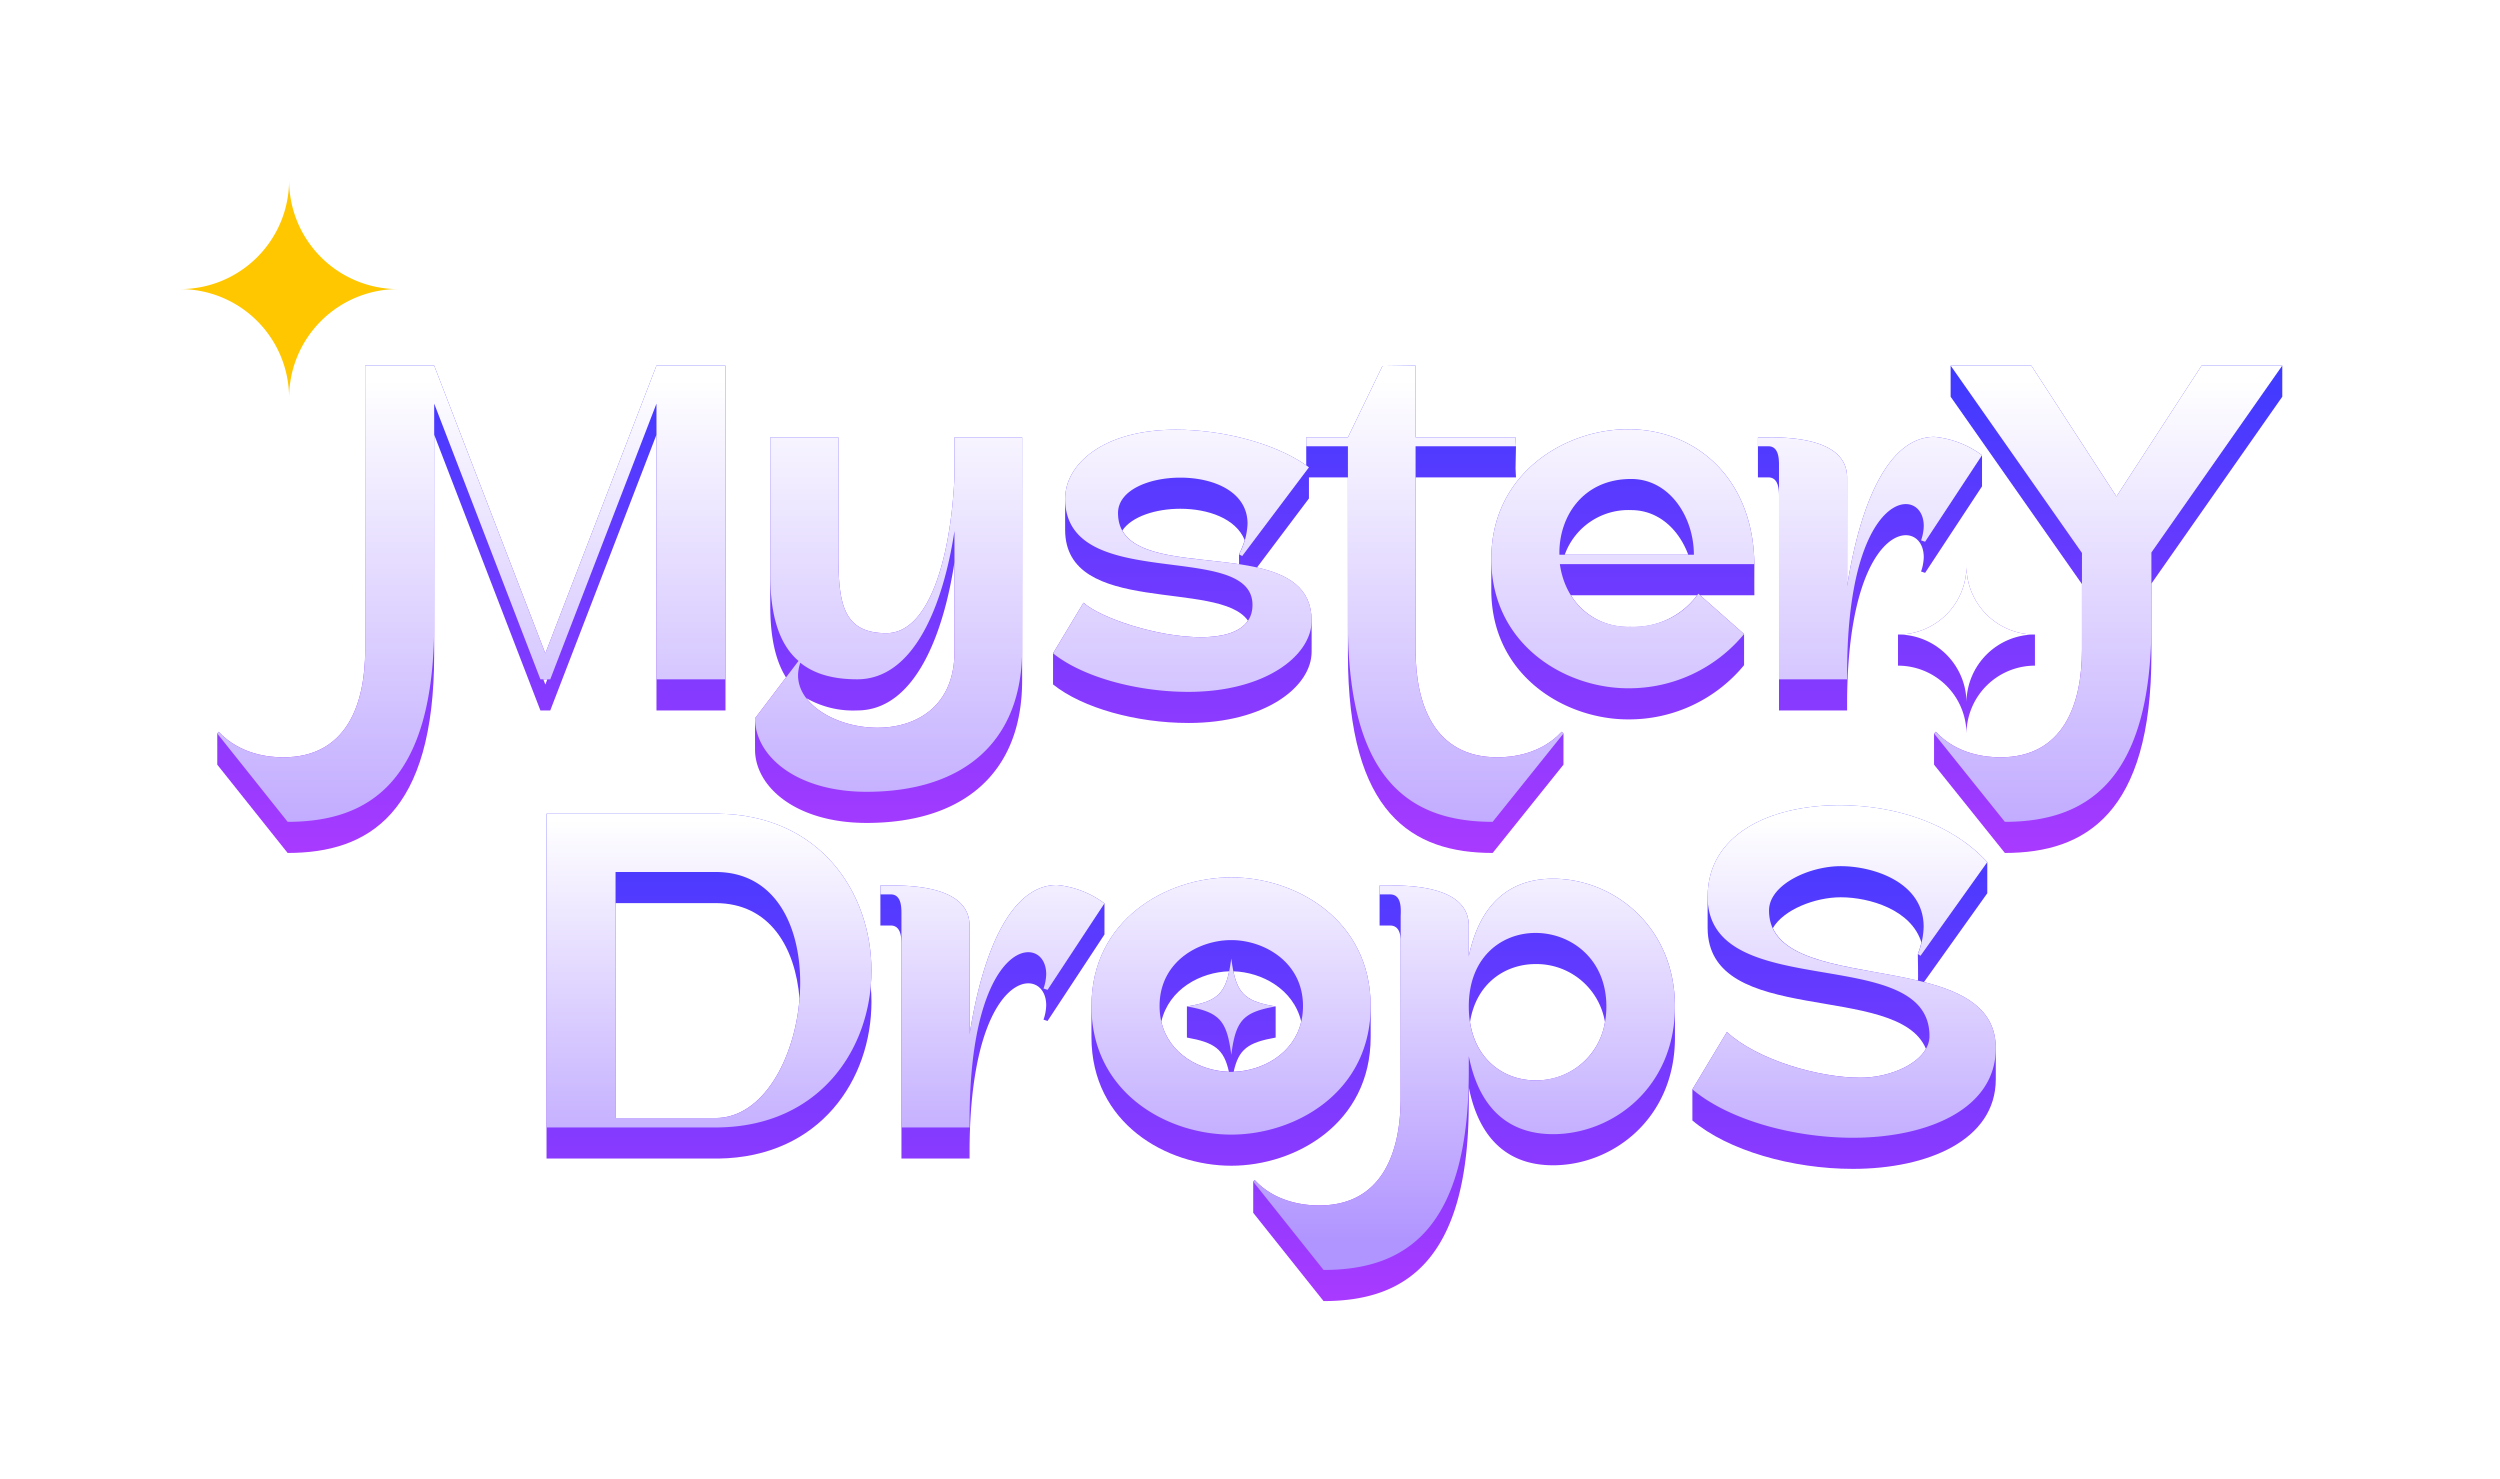 <svg width="333" height="197" fill="none" xmlns="http://www.w3.org/2000/svg"><path d="M158.293 96.301c10.267 0 16.416-4.835 16.416-9.491v-4.145c0-4.37-3.167-6.152-7.278-7.075l6.92-9.197v-2.805h5.191v23.58c0 21.192 8.536 26.445 19.282 26.445l9.431-11.76v-4.145l-.239-.239c-2.805 3.045-6.745 3.403-8.536 3.403-8.477 0-10.924-7.104-10.924-14.328V63.588h13.372l-.06-1.194.06-2.952-.06-1.193h-13.312v-9.552l-4.418.06-4.596 9.492h-5.552v3.737c-4.113-2.895-11.05-4.752-17.369-4.752-9.67 0-14.745 4.596-14.745 9.193v4.145c0 11.594 20.55 6.57 24.351 12.102-1.069 1.582-3.453 2.2-6.263 2.2-5.79 0-13.431-2.568-15.64-4.597l-4.059 6.745v4.145c3.939 3.164 11.163 5.134 18.028 5.134zm6.746-21.15c-6.218-.938-13.496-.803-15.547-4.482 1.265-1.885 4.473-2.903 7.726-2.903 3.67 0 7.412 1.283 8.578 4.178-.2.648-.453 1.279-.757 1.885v1.322z" fill="url(#paint0_linear_3087_21875)"/><path d="M236.962 66.035V94.63h9.074v-1.433c.12-16.536 4.836-21.908 7.82-21.908 1.374 0 2.389 1.134 2.389 2.925a6.227 6.227 0 01-.359 1.91l.538.179 7.581-11.521v-4.145a12.723 12.723 0 00-6.328-2.448c-6.029 0-9.85 8.536-11.641 19.879V63.62c0-5.074-7.223-5.372-10.506-5.372h-1.373v5.339h1.373c1.253 0 1.432 1.313 1.432 2.447z" fill="url(#paint1_linear_3087_21875)"/><path d="M87.442 57.903V94.63h9.194V48.697h-9.194L72.638 87.036 57.833 48.697H48.64v37.847c0 7.224-2.447 14.328-10.924 14.328-1.85 0-5.731-.358-8.596-3.403l-.18.239v4.145l9.373 11.76c10.805 0 19.52-5.253 19.52-26.445V57.903L71.981 94.63h1.314l14.147-36.727zM72.37 90.484h.538l-.269.697-.269-.697z" fill="url(#paint2_linear_3087_21875)"/><path d="M115.435 109.614c12.655 0 20.714-6.448 20.714-18.984V58.25h-9.014v5.193c-.418 9.97-3.104 20.894-9.074 20.894-5.79 0-6.387-4-6.387-10.507V58.25H102.6V80.72c0 4.08.674 7.25 2.097 9.512l-4.127 5.445v4.145c0 5.015 5.492 9.791 14.865 9.791zm-1.254-14.984c7.76 0 11.521-10.328 12.954-19.76v11.913c0 7.343-5.134 10.149-10.268 10.149-3.815 0-7.65-1.547-9.471-3.946a12.497 12.497 0 006.785 1.644z" fill="url(#paint3_linear_3087_21875)"/><path d="M261.935 75.4a9.12 9.12 0 01-9.12 9.12v4.146a9.12 9.12 0 019.12 9.119 9.12 9.12 0 019.119-9.12V84.52a9.12 9.12 0 01-9.119-9.12z" fill="url(#paint4_linear_3087_21875)"/><path d="M304 48.697h-10.745L281.912 66.13 270.57 48.697h-10.746v4.145l17.492 24.954v8.748c0 7.224-2.448 14.328-10.865 14.328-1.851 0-5.79-.358-8.597-3.403l-.238.239v4.145l9.432 11.76c10.745 0 19.52-5.253 19.52-26.445v-9.432L304 52.842v-4.145z" fill="url(#paint5_linear_3087_21875)"/><path d="M198.641 78.571c0 11.402 9.791 17.252 18.208 17.252a19.845 19.845 0 0015.461-7.222v-4.146l-5.856-5.167h7.229c-.015-1.465 0-4.145 0-4.145-.119-11.462-7.82-17.97-16.834-17.97-8.357 0-18.208 5.851-18.208 17.253v4.145zm18.626-10.626c3.683 0 6.375 2.616 7.607 5.944h-16.452a9.005 9.005 0 018.845-5.944zm-.12 15.555a8.879 8.879 0 01-7.901-4.212h16.81a10.515 10.515 0 01-8.909 4.212z" fill="url(#paint6_linear_3087_21875)"/><path d="M182.572 138.143v-4.145c0-11.521-10.029-17.133-18.565-17.133-8.596 0-18.625 5.612-18.625 17.133v4.145c0 11.521 10.029 17.133 18.625 17.133 8.536 0 18.565-5.612 18.565-17.133zm-18.847-8.764c-.652 3.131-1.881 4.063-5.628 4.678v4.145c3.681.656 4.932 1.534 5.592 4.558-3.784-.116-7.984-2.301-9.002-6.681 1.021-4.366 5.244-6.594 9.038-6.7zm.6 13.381c.66-3.024 1.911-3.902 5.592-4.558v-4.145c-3.747-.615-4.977-1.547-5.628-4.678 3.746.107 8.004 2.335 9.035 6.7-1.027 4.378-5.262 6.564-8.999 6.681z" fill="url(#paint7_linear_3087_21875)"/><path d="M147.115 120.328a12.713 12.713 0 00-6.327-2.448c-6.03 0-9.85 8.536-11.641 19.879v-14.447c0-5.074-7.223-5.372-10.506-5.372h-1.374v5.339h1.374c1.253 0 1.432 1.313 1.432 2.447v28.595h9.074v-1.433c.119-16.536 4.835-21.908 7.82-21.908 1.373 0 2.388 1.134 2.388 2.925a6.257 6.257 0 01-.358 1.91l.537.179 7.581-11.521v-4.145z" fill="url(#paint8_linear_3087_21875)"/><path d="M256.271 130.812l8.435-11.831v-4.146c-4.656-5.074-12.118-7.581-19.7-7.581-9.253 0-17.55 3.88-17.55 12.178v4.145c0 13.388 25.36 7.101 29.08 16.13-1.323 2.335-5.221 3.842-8.723 3.842-5.612 0-13.791-2.388-17.79-6.089l-4.597 7.641v4.145c4.716 4 13.312 6.448 21.371 6.448 9.97 0 19.043-3.821 19.043-11.94v-4.145c0-5.22-4.254-7.438-9.569-8.797zm-.808-.194c-7.654-1.809-17.09-2.128-19.322-6.986 1.43-2.483 5.634-4.114 9.044-4.114 3.818 0 9.421 1.65 10.752 6.032-.129.517-.29 1.026-.483 1.523 0 0 .071 3.56.009 3.545z" fill="url(#paint9_linear_3087_21875)"/><path d="M95.662 108.388H72.798v45.933h22.864c13.611-.179 20.416-10.567 20.416-20.894 0-.692-.033-1.383-.094-2.073.061-.689.094-1.38.094-2.072 0-10.328-6.805-20.715-20.416-20.894zm-.358 11.906c7.235 0 10.643 5.903 11.193 12.733-.649 8.035-4.887 15.895-11.193 15.895H81.99v-28.628h13.313z" fill="url(#paint10_linear_3087_21875)"/><path d="M206.865 117.044c-5.671 0-9.731 3.224-11.223 10.327v-4.059c0-5.074-7.223-5.372-10.447-5.372h-1.433v5.338h1.374c1.073 0 1.37.867 1.432 1.818v21.139c0 7.224-2.447 14.328-10.864 14.328-1.851 0-5.791-.359-8.597-3.403l-.179.239v4.145l9.372 11.76c10.805 0 19.342-5.253 19.342-26.446v-2.029c1.432 7.164 5.492 10.387 11.223 10.387 7.939 0 16.238-6.208 16.238-17.014v-4.145c0-10.745-8.299-17.013-16.238-17.013zm-2.328 26.863c-3.983 0-7.909-2.51-8.73-7.768.821-5.216 4.747-7.726 8.73-7.726a9.244 9.244 0 019.245 7.726 9.247 9.247 0 01-9.245 7.768z" fill="url(#paint11_linear_3087_21875)"/><path d="M95.662 108.388c13.611.179 20.416 10.566 20.416 20.894 0 10.327-6.805 20.714-20.416 20.893H72.799v-41.787h22.863zm-13.67 40.534h13.312c6.865 0 11.282-9.313 11.282-18.028 0-7.641-3.342-14.745-11.282-14.745H81.992v32.773zm47.155 1.253h-9.074v-28.594c0-1.134-.179-2.448-1.432-2.448h-1.373v-1.193h1.373c3.283 0 10.506.298 10.506 5.372v14.447c1.791-11.343 5.612-19.879 11.641-19.879a12.728 12.728 0 016.328 2.447l-7.582 11.522-.537-.179a6.257 6.257 0 00.358-1.911c0-1.79-1.015-2.925-2.388-2.925-2.985 0-7.701 5.373-7.82 21.909v1.432zm34.86.955c-8.596 0-18.625-5.611-18.625-17.132s10.029-17.133 18.625-17.133c8.537 0 18.566 5.612 18.566 17.133 0 11.521-10.029 17.132-18.566 17.132zm0-25.908c-4.417 0-9.551 2.925-9.551 8.776 0 5.91 5.134 8.775 9.551 8.775 4.358 0 9.552-2.865 9.552-8.775 0-5.851-5.194-8.776-9.552-8.776zm5.91 8.835c-4.358.777-5.313 1.851-5.91 6.448-.597-4.597-1.552-5.671-5.909-6.448 4.357-.716 5.312-1.85 5.909-6.387.597 4.537 1.552 5.671 5.91 6.387zm16.651-11.999c.06-1.253.06-2.925-1.432-2.925h-1.373v-1.193h1.432c3.224 0 10.447.298 10.447 5.372v4.059c1.493-7.103 5.552-10.327 11.223-10.327 7.939 0 16.238 6.268 16.238 17.013 0 10.805-8.299 17.014-16.238 17.014-5.731 0-9.79-3.224-11.223-10.387v2.029c0 21.193-8.536 26.446-19.342 26.446l-9.372-11.76.179-.239c2.806 3.044 6.746 3.403 8.597 3.403 8.417 0 10.864-7.104 10.864-14.328v-24.177zm17.969 2.209c-4.477 0-8.895 3.164-8.895 9.79 0 6.686 4.418 9.85 8.895 9.85 4.657 0 9.432-3.402 9.432-9.85 0-6.387-4.775-9.79-9.432-9.79zm51.275 3.045l-.358-.239c.484-1.155.747-2.39.776-3.641 0-5.91-6.686-8.059-11.044-8.059-4.179 0-9.551 2.447-9.551 5.909 0 11.82 30.206 4.418 30.206 18.327 0 8.119-9.074 11.94-19.043 11.94-8.059 0-16.656-2.448-21.372-6.448l4.597-7.641c4 3.701 12.179 6.089 17.79 6.089 4.297 0 9.193-2.268 9.193-5.552 0-12.596-29.55-4.119-29.55-18.565 0-8.298 8.298-12.178 17.551-12.178 7.581 0 15.043 2.507 19.699 7.581l-8.894 12.477z" fill="url(#paint12_linear_3087_21875)"/><path d="M57.834 48.697l14.804 38.339 14.805-38.339h9.193v41.787h-9.193V53.758L73.295 90.484h-1.313L57.834 53.758v29.264c0 21.193-8.716 26.446-19.52 26.446l-9.373-11.76.179-.239c2.865 3.045 6.746 3.403 8.596 3.403 8.477 0 10.925-7.104 10.925-14.328V48.697h9.193zm78.315 9.552v28.236c0 12.536-8.059 18.983-20.714 18.983-9.372 0-14.865-4.776-14.865-9.79l5.791-7.64c-2.567-2.21-3.761-6.03-3.761-11.463V58.25h9.074v15.58c0 6.507.597 10.507 6.387 10.507 5.97 0 8.656-10.925 9.074-20.894V58.25h9.014zm-9.014 16.117v-3.64c-1.432 9.431-5.194 19.758-12.954 19.758-3.224 0-5.731-.716-7.581-2.208a5.47 5.47 0 00-.299 1.671c0 4.06 5.313 6.985 10.566 6.985 5.134 0 10.268-2.806 10.268-10.149V74.366zm38.321-.298l-.417-.239a9.348 9.348 0 001.134-4.06c0-4.297-4.537-6.148-8.955-6.148-4.178 0-8.297 1.672-8.297 4.716 0 10.447 25.788 1.851 25.788 14.328 0 4.656-6.149 9.491-16.416 9.491-6.865 0-14.088-1.97-18.028-5.134l4.059-6.745c2.209 2.03 9.85 4.596 15.64 4.596 3.821 0 6.866-1.134 6.866-4.298 0-8.776-24.953-1.373-24.953-14.148 0-4.597 5.074-9.193 14.745-9.193 6.506 0 13.67 1.97 17.729 5.014l-8.895 11.82zm18.682-25.311l4.418-.06v9.552h13.312l.06 1.194h-13.372v27.102c0 7.223 2.447 14.327 10.924 14.327 1.791 0 5.731-.358 8.536-3.403l.239.239-9.431 11.76c-10.746 0-19.282-5.253-19.282-26.446v-23.58h-5.552V58.25h5.552l4.596-9.492zm32.711 8.417c9.014 0 16.715 6.507 16.835 17.969h-25.909c.597 4.358 3.702 8.357 9.372 8.357 3.941 0 6.985-1.493 9.074-4.418l6.089 5.373a19.834 19.834 0 01-15.461 7.223c-8.417 0-18.208-5.85-18.208-17.252s9.851-17.252 18.208-17.252zm8.776 16.715c0-5.015-3.224-10.089-8.358-10.089-6.448 0-9.671 5.074-9.552 10.09h17.91zm20.412 16.596h-9.075V61.89c0-1.134-.178-2.448-1.432-2.448h-1.373V58.25h1.373c3.283 0 10.507.298 10.507 5.372v14.447c1.79-11.343 5.611-19.88 11.64-19.88a12.723 12.723 0 016.328 2.449l-7.581 11.52-.538-.178c.219-.614.34-1.259.359-1.91 0-1.791-1.015-2.925-2.388-2.925-2.985 0-7.701 5.372-7.82 21.908v1.433zm24.533-41.788l11.342 17.432 11.343-17.432H304L286.568 73.59v9.432c0 21.193-8.775 26.446-19.52 26.446l-9.432-11.76.238-.239c2.807 3.045 6.746 3.403 8.597 3.403 8.417 0 10.865-7.104 10.865-14.328V73.65l-17.492-24.953h10.746z" fill="url(#paint13_linear_3087_21875)"/><g filter="url(#filter0_dd_3087_21875)"><path d="M38.508 53.016A14.508 14.508 0 0024 38.508 14.509 14.509 0 0038.508 24a14.509 14.509 0 0014.508 14.508 14.508 14.508 0 00-14.508 14.508z" fill="#FFC700"/></g><path d="M261.935 93.64a9.12 9.12 0 00-9.12-9.12 9.12 9.12 0 009.12-9.12 9.12 9.12 0 009.119 9.12 9.119 9.119 0 00-9.119 9.12z" fill="#fff"/><defs><linearGradient id="paint0_linear_3087_21875" x1="166.47" y1="48.697" x2="166.47" y2="113.613" gradientUnits="userSpaceOnUse"><stop stop-color="#3E3AFF"/><stop offset="1" stop-color="#A93AFF"/></linearGradient><linearGradient id="paint1_linear_3087_21875" x1="166.47" y1="48.697" x2="166.47" y2="113.613" gradientUnits="userSpaceOnUse"><stop stop-color="#3E3AFF"/><stop offset="1" stop-color="#A93AFF"/></linearGradient><linearGradient id="paint2_linear_3087_21875" x1="166.47" y1="48.697" x2="166.47" y2="113.613" gradientUnits="userSpaceOnUse"><stop stop-color="#3E3AFF"/><stop offset="1" stop-color="#A93AFF"/></linearGradient><linearGradient id="paint3_linear_3087_21875" x1="166.47" y1="48.697" x2="166.47" y2="113.613" gradientUnits="userSpaceOnUse"><stop stop-color="#3E3AFF"/><stop offset="1" stop-color="#A93AFF"/></linearGradient><linearGradient id="paint4_linear_3087_21875" x1="166.47" y1="48.697" x2="166.47" y2="113.613" gradientUnits="userSpaceOnUse"><stop stop-color="#3E3AFF"/><stop offset="1" stop-color="#A93AFF"/></linearGradient><linearGradient id="paint5_linear_3087_21875" x1="166.47" y1="48.697" x2="166.47" y2="113.613" gradientUnits="userSpaceOnUse"><stop stop-color="#3E3AFF"/><stop offset="1" stop-color="#A93AFF"/></linearGradient><linearGradient id="paint6_linear_3087_21875" x1="166.47" y1="48.697" x2="166.47" y2="113.613" gradientUnits="userSpaceOnUse"><stop stop-color="#3E3AFF"/><stop offset="1" stop-color="#A93AFF"/></linearGradient><linearGradient id="paint7_linear_3087_21875" x1="169.319" y1="107.254" x2="169.319" y2="173.304" gradientUnits="userSpaceOnUse"><stop stop-color="#3E3AFF"/><stop offset="1" stop-color="#A93AFF"/></linearGradient><linearGradient id="paint8_linear_3087_21875" x1="169.319" y1="107.254" x2="169.319" y2="173.304" gradientUnits="userSpaceOnUse"><stop stop-color="#3E3AFF"/><stop offset="1" stop-color="#A93AFF"/></linearGradient><linearGradient id="paint9_linear_3087_21875" x1="169.319" y1="107.254" x2="169.319" y2="173.304" gradientUnits="userSpaceOnUse"><stop stop-color="#3E3AFF"/><stop offset="1" stop-color="#A93AFF"/></linearGradient><linearGradient id="paint10_linear_3087_21875" x1="169.319" y1="107.254" x2="169.319" y2="173.304" gradientUnits="userSpaceOnUse"><stop stop-color="#3E3AFF"/><stop offset="1" stop-color="#A93AFF"/></linearGradient><linearGradient id="paint11_linear_3087_21875" x1="169.319" y1="107.254" x2="169.319" y2="173.304" gradientUnits="userSpaceOnUse"><stop stop-color="#3E3AFF"/><stop offset="1" stop-color="#A93AFF"/></linearGradient><linearGradient id="paint12_linear_3087_21875" x1="169.539" y1="109.19" x2="169.539" y2="165.558" gradientUnits="userSpaceOnUse"><stop stop-color="#fff"/><stop offset="1" stop-color="#B094FF"/></linearGradient><linearGradient id="paint13_linear_3087_21875" x1="166.784" y1="50.597" x2="166.784" y2="126.5" gradientUnits="userSpaceOnUse"><stop stop-color="#fff"/><stop offset="1" stop-color="#B094FF"/></linearGradient><filter id="filter0_dd_3087_21875" x="0" y="0" width="77.016" height="77.016" filterUnits="userSpaceOnUse" color-interpolation-filters="sRGB"><feFlood flood-opacity="0" result="BackgroundImageFix"/><feColorMatrix in="SourceAlpha" values="0 0 0 0 0 0 0 0 0 0 0 0 0 0 0 0 0 0 127 0" result="hardAlpha"/><feOffset/><feGaussianBlur stdDeviation="6"/><feComposite in2="hardAlpha" operator="out"/><feColorMatrix values="0 0 0 0 1 0 0 0 0 0.9 0 0 0 0 0 0 0 0 0.4 0"/><feBlend in2="BackgroundImageFix" result="effect1_dropShadow_3087_21875"/><feColorMatrix in="SourceAlpha" values="0 0 0 0 0 0 0 0 0 0 0 0 0 0 0 0 0 0 127 0" result="hardAlpha"/><feOffset/><feGaussianBlur stdDeviation="12"/><feComposite in2="hardAlpha" operator="out"/><feColorMatrix values="0 0 0 0 1 0 0 0 0 0.902 0 0 0 0 0 0 0 0 0.5 0"/><feBlend in2="effect1_dropShadow_3087_21875" result="effect2_dropShadow_3087_21875"/><feBlend in="SourceGraphic" in2="effect2_dropShadow_3087_21875" result="shape"/></filter></defs></svg>